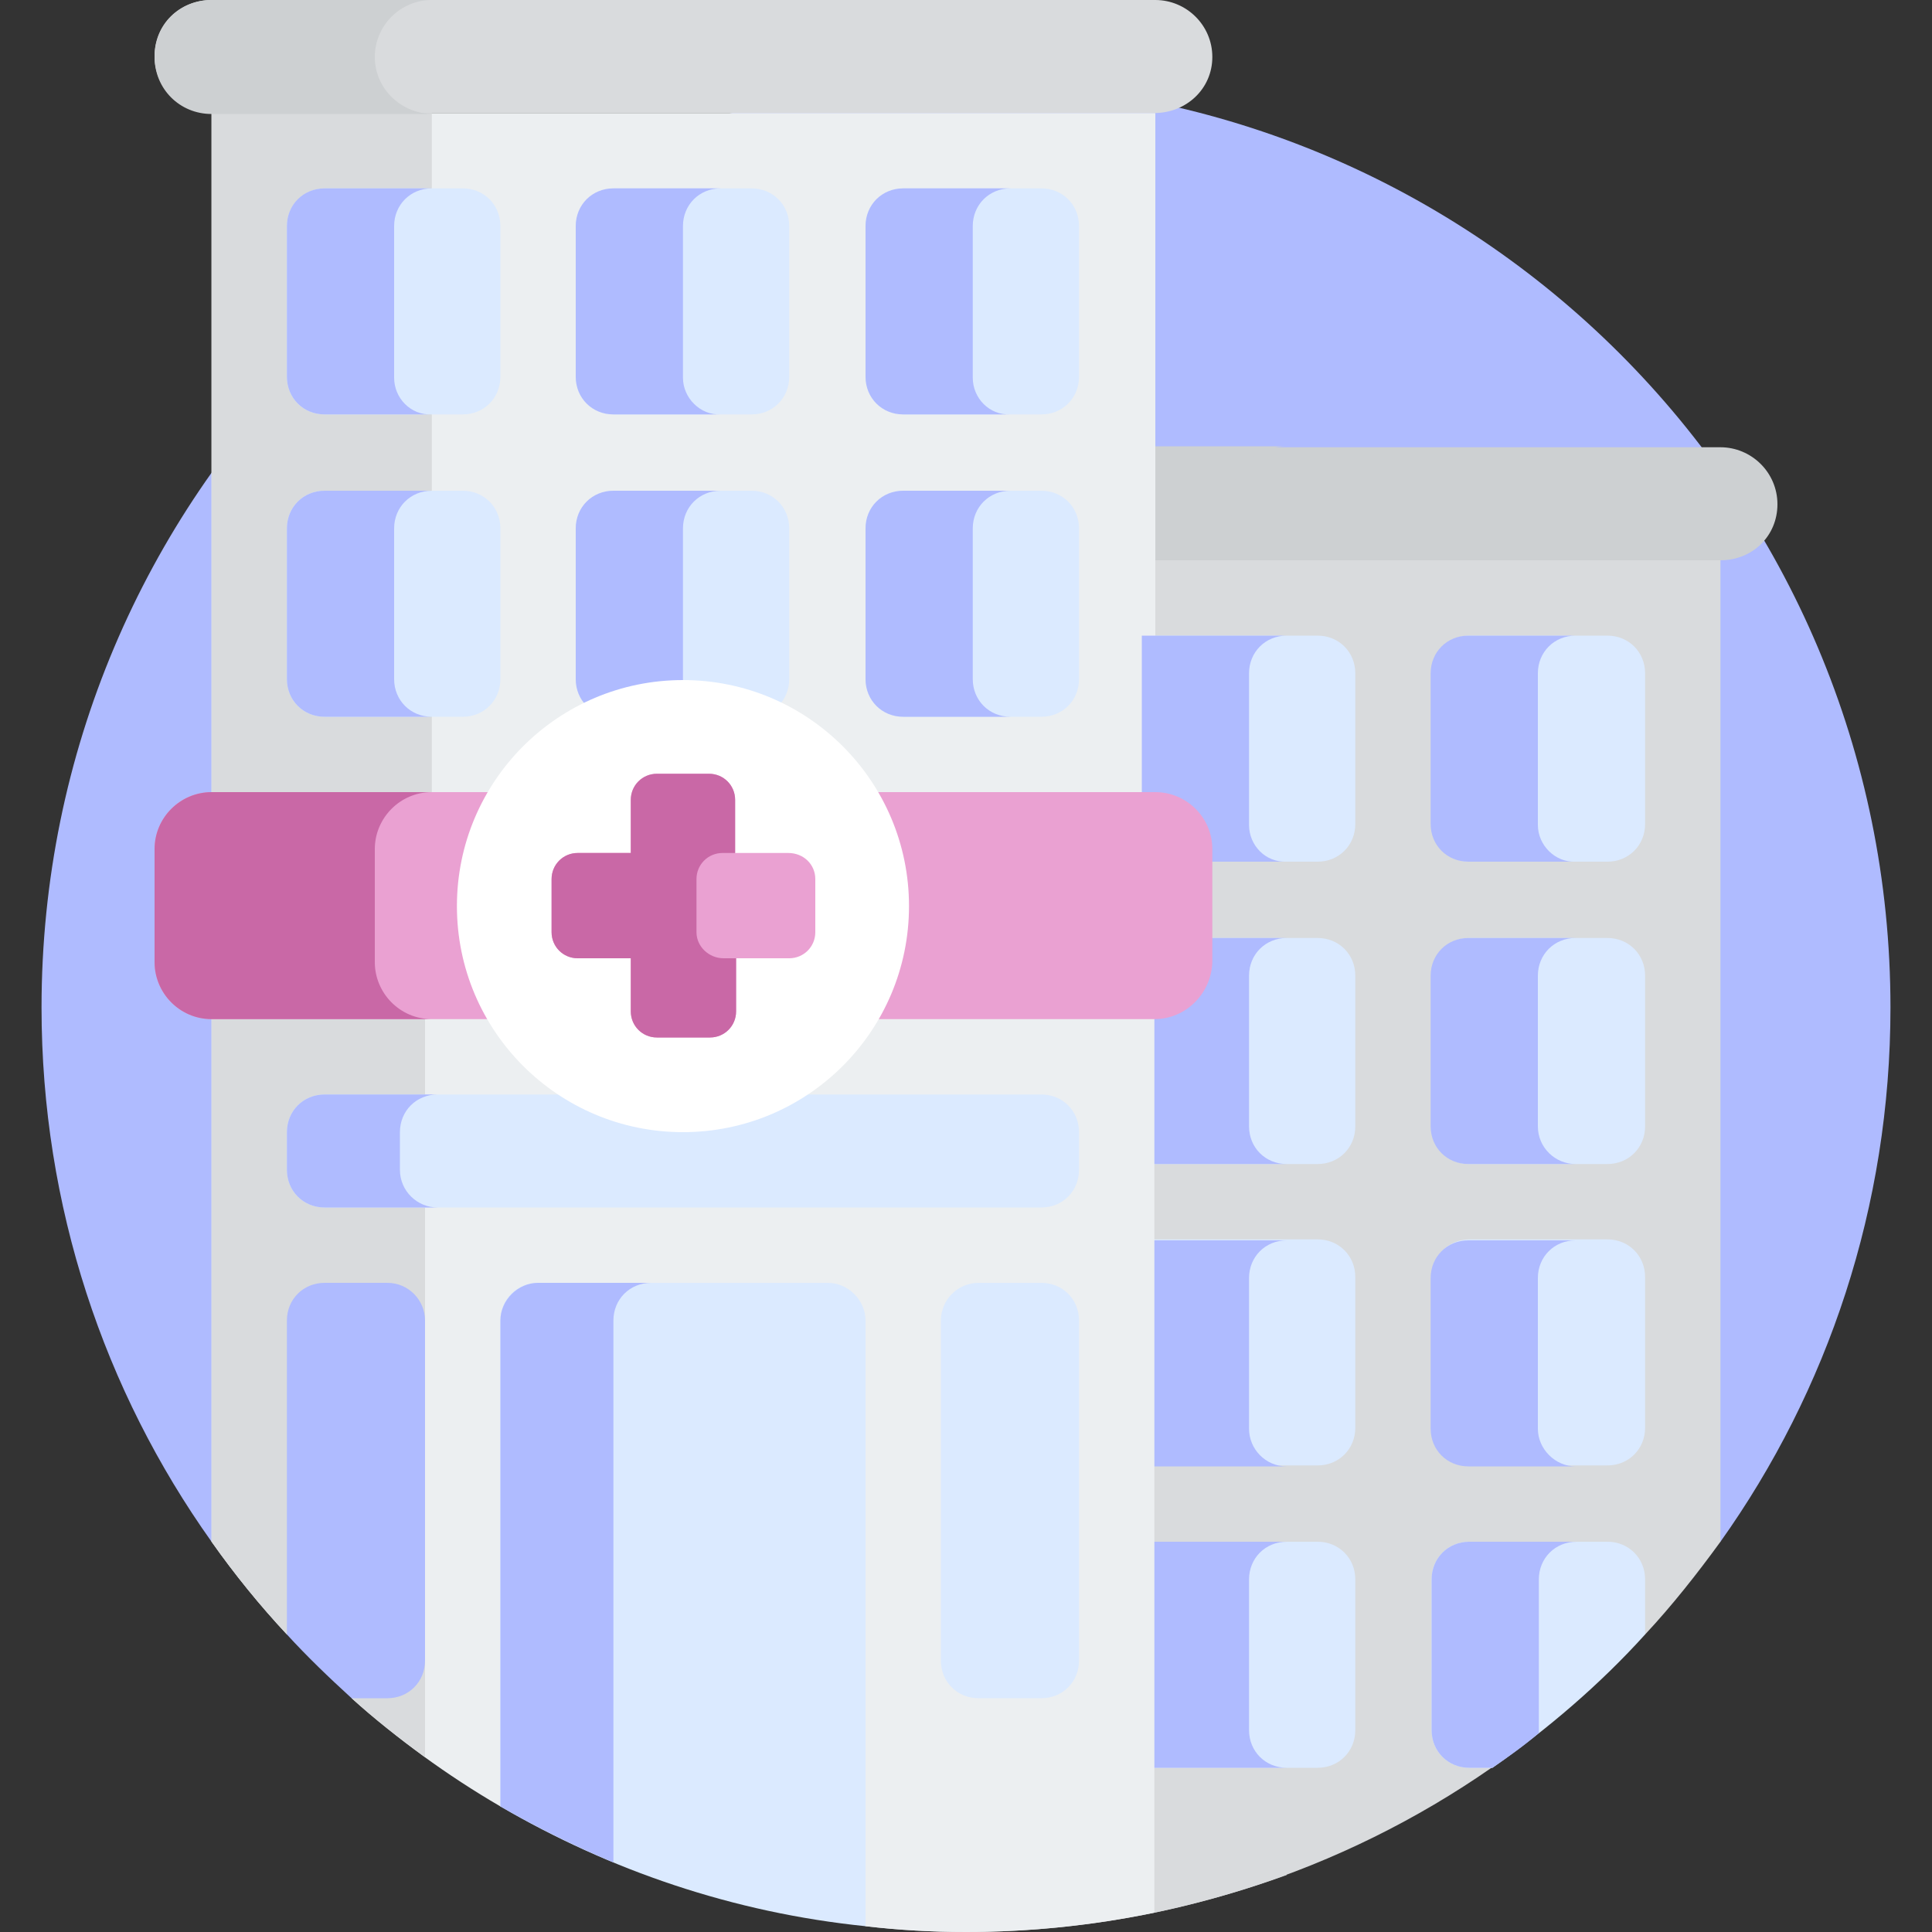<?xml version="1.0" encoding="UTF-8"?> <svg xmlns="http://www.w3.org/2000/svg" xmlns:xlink="http://www.w3.org/1999/xlink" version="1.1" id="Calque_1" x="0px" y="0px" viewBox="0 0 200 200" style="enable-background:new 0 0 200 200;" xml:space="preserve"><rect x="0" y="0" width="200" height="200" fill="#333333" stroke="none"/> <style type="text/css"> .st0{fill:#DBEAFF;} .st1{fill:#799DC7;} .st2{fill:#F39D7B;} .st3{fill:#F6B69B;} .st4{fill:#F9CDBC;} .st5{fill:#396795;} .st6{fill:none;} .st7{opacity:0.5;fill:#EBBAD9;} .st8{fill:#EBBAD9;} .st9{fill:#EAA1D2;} .st10{fill:#C968A6;} .st11{fill:#873E2F;} .st12{fill:#6D3326;} .st13{clip-path:url(#SVGID_00000090998849274403524740000007944675571609426844_);} .st14{fill:#F5DF7F;} .st15{fill:#EBCC60;} .st16{fill:#FCF4F4;} .st17{fill:#E2AE84;} .st18{fill:#C5CFD9;} .st19{fill:#9FA9B7;} .st20{fill:#D7A379;} .st21{fill:#F0C69D;} .st22{fill:#E6BA93;} .st23{fill:#ECB85F;} .st24{fill:#E9A848;} .st25{fill:#5E6B76;} .st26{fill:#DC4A55;} .st27{fill:#CF8051;} .st28{clip-path:url(#SVGID_00000163035785552034368880000017403380040903679378_);} .st29{fill:#785651;} .st30{fill:#694B4B;} .st31{fill:#F08358;} .st32{fill:#D5DBED;} .st33{fill:#5A4146;} .st34{fill:#C7CEE1;} .st35{fill:#E6AE77;} .st36{fill:#D19A6E;} .st37{fill:#F0BF86;} .st38{fill:#99341F;} .st39{fill:#B35324;} .st40{fill:#38BEEF;} .st41{fill:#30A5DE;} .st42{fill:#DE9180;} .st43{fill:#E9AC9C;} .st44{fill:#F8C9BF;} .st45{clip-path:url(#SVGID_00000052091404021983733150000012006088357160080034_);} .st46{fill:#FBD6C0;} .st47{fill:#474F54;} .st48{fill:#FFF7E6;} .st49{fill:#FFCCB3;} .st50{fill:#32393F;} .st51{fill:#FFE6CC;} .st52{fill:#FFFFFF;} .st53{fill:#E7A52E;} .st54{fill:#FFCD1F;} .st55{fill:#95573A;} .st56{fill:#AFBBFF;} .st57{opacity:0.5;fill:#F6B69B;} .st58{fill:#A5568D;} .st59{fill:#EDF4FF;} .st60{fill:#DEE5F5;} .st61{fill:#3D4566;} .st62{fill:#2E2E4D;} .st63{fill:#6B90B5;} .st64{fill:#DF4D60;} .st65{fill:#D58956;} .st66{fill:#C27B45;} .st67{fill:#F59380;} .st68{fill:#FCD0A3;} .st69{fill:#FFA68D;} .st70{fill:#2D3538;} .st71{fill:#AD6643;} .st72{opacity:0.1;fill:#474F54;} .st73{fill:#F3F5F9;} .st74{fill:#E1E6F0;} .st75{fill:#FFDF40;} .st76{fill:#FFBE40;} .st77{fill:#3F484F;} .st78{fill:#FFCCBD;} .st79{fill:#FFBDA9;} .st80{fill:#956641;} .st81{fill:#BD8661;} .st82{fill:#E1E4F9;} .st83{fill:#D6DAF6;} .st84{fill:#CDD0D2;} .st85{fill:#ECEFF1;} .st86{fill:#8D9CA8;} .st87{fill:#D8ECFE;} .st88{fill:#7A8D98;} .st89{fill:#499E71;} .st90{fill:#CC6D4C;} .st91{fill:#3E406A;} .st92{fill:#D9DBDD;} .st93{fill:none;stroke:#1D1D1B;stroke-miterlimit:10;} .st94{fill:#E3E4E5;} .st95{fill:#C2C4C6;} .st96{opacity:0.5;} .st97{fill:#D0E0F7;} .st98{fill:#BDD0EF;} .st99{fill:#4A9D85;} </style> <g> <path class="st56" d="M21.9,159.6h156.2c11.1-15.6,17.6-34.7,17.6-55.3c0-52.9-42.8-95.7-95.7-95.7S4.3,51.4,4.3,104.3 C4.3,124.9,10.8,144,21.9,159.6z"></path> <g> <path class="st92" d="M89.6,52.1v147.3c3.4,0.4,6.9,0.6,10.4,0.6c20.2,0,39-6.3,54.4-17v0l4.8-13.8h11.1v0c2.8-3,5.4-6.3,7.8-9.6 V52.1H89.6z"></path> <path class="st92" d="M89.6,52.1V58l29.9,140c4.7-1,9.3-2.3,13.7-3.9V52.1H89.6z"></path> <path class="st84" d="M178.1,58H89.6V46.3h88.5c3.2,0,5.9,2.6,5.9,5.9S181.4,58,178.1,58z"></path> <path class="st84" d="M127.3,52.1c0-3.2,2.6-5.9,5.9-5.9H89.6V58h43.6C130,58,127.3,55.4,127.3,52.1z"></path> <path class="st0" d="M118.2,65.8h18.2c2.2,0,3.9,1.7,3.9,3.9v15.6c0,2.2-1.7,3.9-3.9,3.9h-18.2V65.8z"></path> <path class="st0" d="M152.1,65.8h14.3c2.2,0,3.9,1.7,3.9,3.9v15.6c0,2.2-1.7,3.9-3.9,3.9h-14.3c-2.2,0-3.9-1.7-3.9-3.9V69.7 C148.2,67.6,149.9,65.8,152.1,65.8z"></path> <g> <path class="st0" d="M118.2,97.1h18.2c2.2,0,3.9,1.7,3.9,3.9v15.6c0,2.2-1.7,3.9-3.9,3.9h-18.2V97.1z"></path> <path class="st0" d="M152.1,97.1h14.3c2.2,0,3.9,1.7,3.9,3.9v15.6c0,2.2-1.7,3.9-3.9,3.9h-14.3c-2.2,0-3.9-1.7-3.9-3.9V101 C148.2,98.8,149.9,97.1,152.1,97.1z"></path> <path class="st0" d="M118.2,128.3h18.2c2.2,0,3.9,1.7,3.9,3.9v15.6c0,2.2-1.7,3.9-3.9,3.9h-18.2V128.3z"></path> <path class="st0" d="M152.1,128.3h14.3c2.2,0,3.9,1.7,3.9,3.9v15.6c0,2.2-1.7,3.9-3.9,3.9h-14.3c-2.2,0-3.9-1.7-3.9-3.9v-15.6 C148.2,130.1,149.9,128.3,152.1,128.3z"></path> <path class="st0" d="M118.2,159.6h18.2c2.2,0,3.9,1.7,3.9,3.9v15.6c0,2.2-1.7,3.9-3.9,3.9h-18.2V159.6z"></path> <path class="st0" d="M170.3,169.2v-5.7c0-2.2-1.7-3.9-3.9-3.9h-14.3c-2.2,0-3.9,1.7-3.9,3.9v15.6c0,2.2,1.7,3.9,3.9,3.9h2.4 C160.2,179,165.6,174.4,170.3,169.2z"></path> </g> <path class="st85" d="M21.9,11.7h97.7v76.2H21.9V11.7z"></path> <g> <path class="st56" d="M129.3,85.4V69.7c0-2.2,1.7-3.9,3.9-3.9h-15v23.4h15C131,89.3,129.3,87.5,129.3,85.4z"></path> <path class="st56" d="M159.2,85.4V69.7c0-2.2,1.7-3.9,3.9-3.9h-11.1c-2.2,0-3.9,1.7-3.9,3.9v15.6c0,2.2,1.7,3.9,3.9,3.9h11.1 C161,89.3,159.2,87.5,159.2,85.4z"></path> <path class="st56" d="M129.3,116.6V101c0-2.2,1.7-3.9,3.9-3.9h-15v23.4h15C131,120.5,129.3,118.8,129.3,116.6z"></path> <path class="st56" d="M159.2,116.6V101c0-2.2,1.7-3.9,3.9-3.9h-11.1c-2.2,0-3.9,1.7-3.9,3.9v15.6c0,2.2,1.7,3.9,3.9,3.9h11.1 C161,120.5,159.2,118.8,159.2,116.6z"></path> <path class="st56" d="M129.3,147.9v-15.6c0-2.2,1.7-3.9,3.9-3.9h-15v23.4h15C131,151.8,129.3,150,129.3,147.9z"></path> <path class="st56" d="M159.2,147.9v-15.6c0-2.2,1.7-3.9,3.9-3.9h-11.1c-2.2,0-3.9,1.7-3.9,3.9v15.6c0,2.2,1.7,3.9,3.9,3.9h11.1 C161,151.8,159.2,150,159.2,147.9z"></path> <path class="st56" d="M129.3,179.1v-15.6c0-2.2,1.7-3.9,3.9-3.9h-15V183h15C131,183,129.3,181.3,129.3,179.1z"></path> <path class="st56" d="M148.2,163.5v15.6c0,2.2,1.7,3.9,3.9,3.9h2.4c1.6-1.1,3.3-2.3,4.8-3.6c0-0.1,0-0.2,0-0.3v-15.6 c0-2.2,1.7-3.9,3.9-3.9h-11.1C149.9,159.6,148.2,161.3,148.2,163.5z"></path> </g> <path class="st92" d="M21.9,11.7h22.8v76.2H21.9V11.7z"></path> <path class="st85" d="M21.9,99.6v60c2.4,3.4,5,6.6,7.8,9.6v0l6.7,0.7v5.9c4.7,4.2,9.9,8,15.4,11.2v0h18.9l18.9,12.4v0 c3.4,0.4,6.9,0.6,10.4,0.6c6.7,0,13.2-0.7,19.5-2V99.6H21.9z"></path> <path class="st92" d="M21.9,159.6c2.4,3.4,5,6.6,7.8,9.6l6.7,0.7v5.9c2.4,2.2,5,4.2,7.6,6.1V99.6H21.9V159.6z"></path> <path class="st9" d="M119.5,105.5H21.9c-3.2,0-5.9-2.6-5.9-5.9V87.9c0-3.2,2.6-5.9,5.9-5.9h97.7c3.2,0,5.9,2.6,5.9,5.9v11.7 C125.4,102.8,122.8,105.5,119.5,105.5z"></path> <path class="st10" d="M38.8,99.6V87.9c0-3.2,2.6-5.9,5.9-5.9H21.9c-3.2,0-5.9,2.6-5.9,5.9v11.7c0,3.2,2.6,5.9,5.9,5.9h22.8 C41.4,105.5,38.8,102.8,38.8,99.6z"></path> <path class="st0" d="M107.8,125H33.6c-2.2,0-3.9-1.7-3.9-3.9v-3.9c0-2.2,1.7-3.9,3.9-3.9h74.2c2.2,0,3.9,1.7,3.9,3.9v3.9 C111.7,123.3,110,125,107.8,125z"></path> <path class="st56" d="M41.4,121.1v-3.9c0-2.2,1.7-3.9,3.9-3.9H33.6c-2.2,0-3.9,1.7-3.9,3.9v3.9c0,2.2,1.7,3.9,3.9,3.9h11.7 C43.2,125,41.4,123.3,41.4,121.1z"></path> <path class="st92" d="M119.5,11.7H21.9c-3.2,0-5.9-2.6-5.9-5.9S18.6,0,21.9,0h97.7c3.2,0,5.9,2.6,5.9,5.9S122.8,11.7,119.5,11.7z"></path> <path class="st84" d="M38.8,5.9c0-3.2,2.6-5.9,5.9-5.9H21.9C18.6,0,16,2.6,16,5.9s2.6,5.9,5.9,5.9h22.8 C41.4,11.7,38.8,9.1,38.8,5.9z"></path> <path class="st0" d="M33.6,19.5h14.3c2.2,0,3.9,1.7,3.9,3.9v15.6c0,2.2-1.7,3.9-3.9,3.9H33.6c-2.2,0-3.9-1.7-3.9-3.9V23.4 C29.7,21.3,31.4,19.5,33.6,19.5z"></path> <path class="st56" d="M40.8,39.1V23.4c0-2.2,1.7-3.9,3.9-3.9H33.6c-2.2,0-3.9,1.7-3.9,3.9v15.6c0,2.2,1.7,3.9,3.9,3.9h11.1 C42.5,43,40.8,41.2,40.8,39.1z"></path> <path class="st0" d="M63.5,19.5h14.3c2.2,0,3.9,1.7,3.9,3.9v15.6c0,2.2-1.7,3.9-3.9,3.9H63.5c-2.2,0-3.9-1.7-3.9-3.9V23.4 C59.6,21.3,61.4,19.5,63.5,19.5L63.5,19.5z"></path> <path class="st0" d="M93.5,19.5h14.3c2.2,0,3.9,1.7,3.9,3.9v15.6c0,2.2-1.7,3.9-3.9,3.9H93.5c-2.2,0-3.9-1.7-3.9-3.9V23.4 C89.6,21.3,91.3,19.5,93.5,19.5L93.5,19.5z"></path> <path class="st0" d="M33.6,50.8h14.3c2.2,0,3.9,1.7,3.9,3.9v15.6c0,2.2-1.7,3.9-3.9,3.9H33.6c-2.2,0-3.9-1.7-3.9-3.9V54.7 C29.7,52.5,31.4,50.8,33.6,50.8z"></path> <path class="st0" d="M63.5,50.8h14.3c2.2,0,3.9,1.7,3.9,3.9v15.6c0,2.2-1.7,3.9-3.9,3.9H63.5c-2.2,0-3.9-1.7-3.9-3.9V54.7 C59.6,52.5,61.4,50.8,63.5,50.8L63.5,50.8z"></path> <path class="st0" d="M93.5,50.8h14.3c2.2,0,3.9,1.7,3.9,3.9v15.6c0,2.2-1.7,3.9-3.9,3.9H93.5c-2.2,0-3.9-1.7-3.9-3.9V54.7 C89.6,52.5,91.3,50.8,93.5,50.8L93.5,50.8z"></path> <path class="st0" d="M85.7,132.8H55.7c-2.2,0-3.9,1.7-3.9,3.9V187c11.3,6.6,24.1,11,37.8,12.4v-62.7 C89.6,134.6,87.8,132.8,85.7,132.8L85.7,132.8z"></path> <path class="st56" d="M51.8,136.7V187c3.8,2.2,7.7,4.1,11.7,5.8v-56.1c0-2.2,1.7-3.9,3.9-3.9H55.7 C53.6,132.8,51.8,134.6,51.8,136.7L51.8,136.7z"></path> <path class="st56" d="M40.1,132.8h-6.5c-2.2,0-3.9,1.7-3.9,3.9v32.5c2.1,2.3,4.4,4.5,6.7,6.6h3.7c2.2,0,3.9-1.7,3.9-3.9v-35.2 C44,134.6,42.3,132.8,40.1,132.8z"></path> <path class="st0" d="M101.3,132.8h6.5c2.2,0,3.9,1.7,3.9,3.9v35.2c0,2.2-1.7,3.9-3.9,3.9h-6.5c-2.2,0-3.9-1.7-3.9-3.9v-35.2 C97.4,134.6,99.1,132.8,101.3,132.8z"></path> <path class="st56" d="M40.8,70.3V54.7c0-2.2,1.7-3.9,3.9-3.9H33.6c-2.2,0-3.9,1.7-3.9,3.9v15.6c0,2.2,1.7,3.9,3.9,3.9h11.1 C42.5,74.2,40.8,72.5,40.8,70.3z"></path> <path class="st56" d="M70.7,70.3V54.7c0-2.2,1.7-3.9,3.9-3.9H63.5c-2.2,0-3.9,1.7-3.9,3.9v15.6c0,2.2,1.7,3.9,3.9,3.9h11.1 C72.5,74.2,70.7,72.5,70.7,70.3z"></path> <path class="st56" d="M100.7,70.3V54.7c0-2.2,1.7-3.9,3.9-3.9H93.5c-2.2,0-3.9,1.7-3.9,3.9v15.6c0,2.2,1.7,3.9,3.9,3.9h11.1 C102.4,74.2,100.7,72.5,100.7,70.3z"></path> <g> <circle class="st52" cx="70.7" cy="93.8" r="23.4"></circle> <g> <path class="st9" d="M81.6,88.3h-5.5v-5.5c0-1.5-1.2-2.7-2.7-2.7H68c-1.5,0-2.7,1.2-2.7,2.7v5.5h-5.5c-1.5,0-2.7,1.2-2.7,2.7 v5.5c0,1.5,1.2,2.7,2.7,2.7h5.5v5.5c0,1.5,1.2,2.7,2.7,2.7h5.5c1.5,0,2.7-1.2,2.7-2.7v-5.5h5.5c1.5,0,2.7-1.2,2.7-2.7V91 C84.4,89.5,83.2,88.3,81.6,88.3z"></path> <path class="st10" d="M72.1,96.5V91c0-1.5,1.2-2.7,2.7-2.7h1.3v-5.5c0-1.5-1.2-2.7-2.7-2.7H68c-1.5,0-2.7,1.2-2.7,2.7v5.5h-5.5 c-1.5,0-2.7,1.2-2.7,2.7v5.5c0,1.5,1.2,2.7,2.7,2.7h5.5v5.5c0,1.5,1.2,2.7,2.7,2.7h5.5c1.5,0,2.7-1.2,2.7-2.7v-5.5h-1.3 C73.4,99.2,72.1,98,72.1,96.5z"></path> </g> </g> <path class="st56" d="M70.7,39.1V23.4c0-2.2,1.7-3.9,3.9-3.9H63.5c-2.2,0-3.9,1.7-3.9,3.9v15.6c0,2.2,1.7,3.9,3.9,3.9h11.1 C72.5,43,70.7,41.2,70.7,39.1z"></path> <path class="st56" d="M100.7,39.1V23.4c0-2.2,1.7-3.9,3.9-3.9H93.5c-2.2,0-3.9,1.7-3.9,3.9v15.6c0,2.2,1.7,3.9,3.9,3.9h11.1 C102.4,43,100.7,41.2,100.7,39.1z"></path> </g> </g> </svg> 